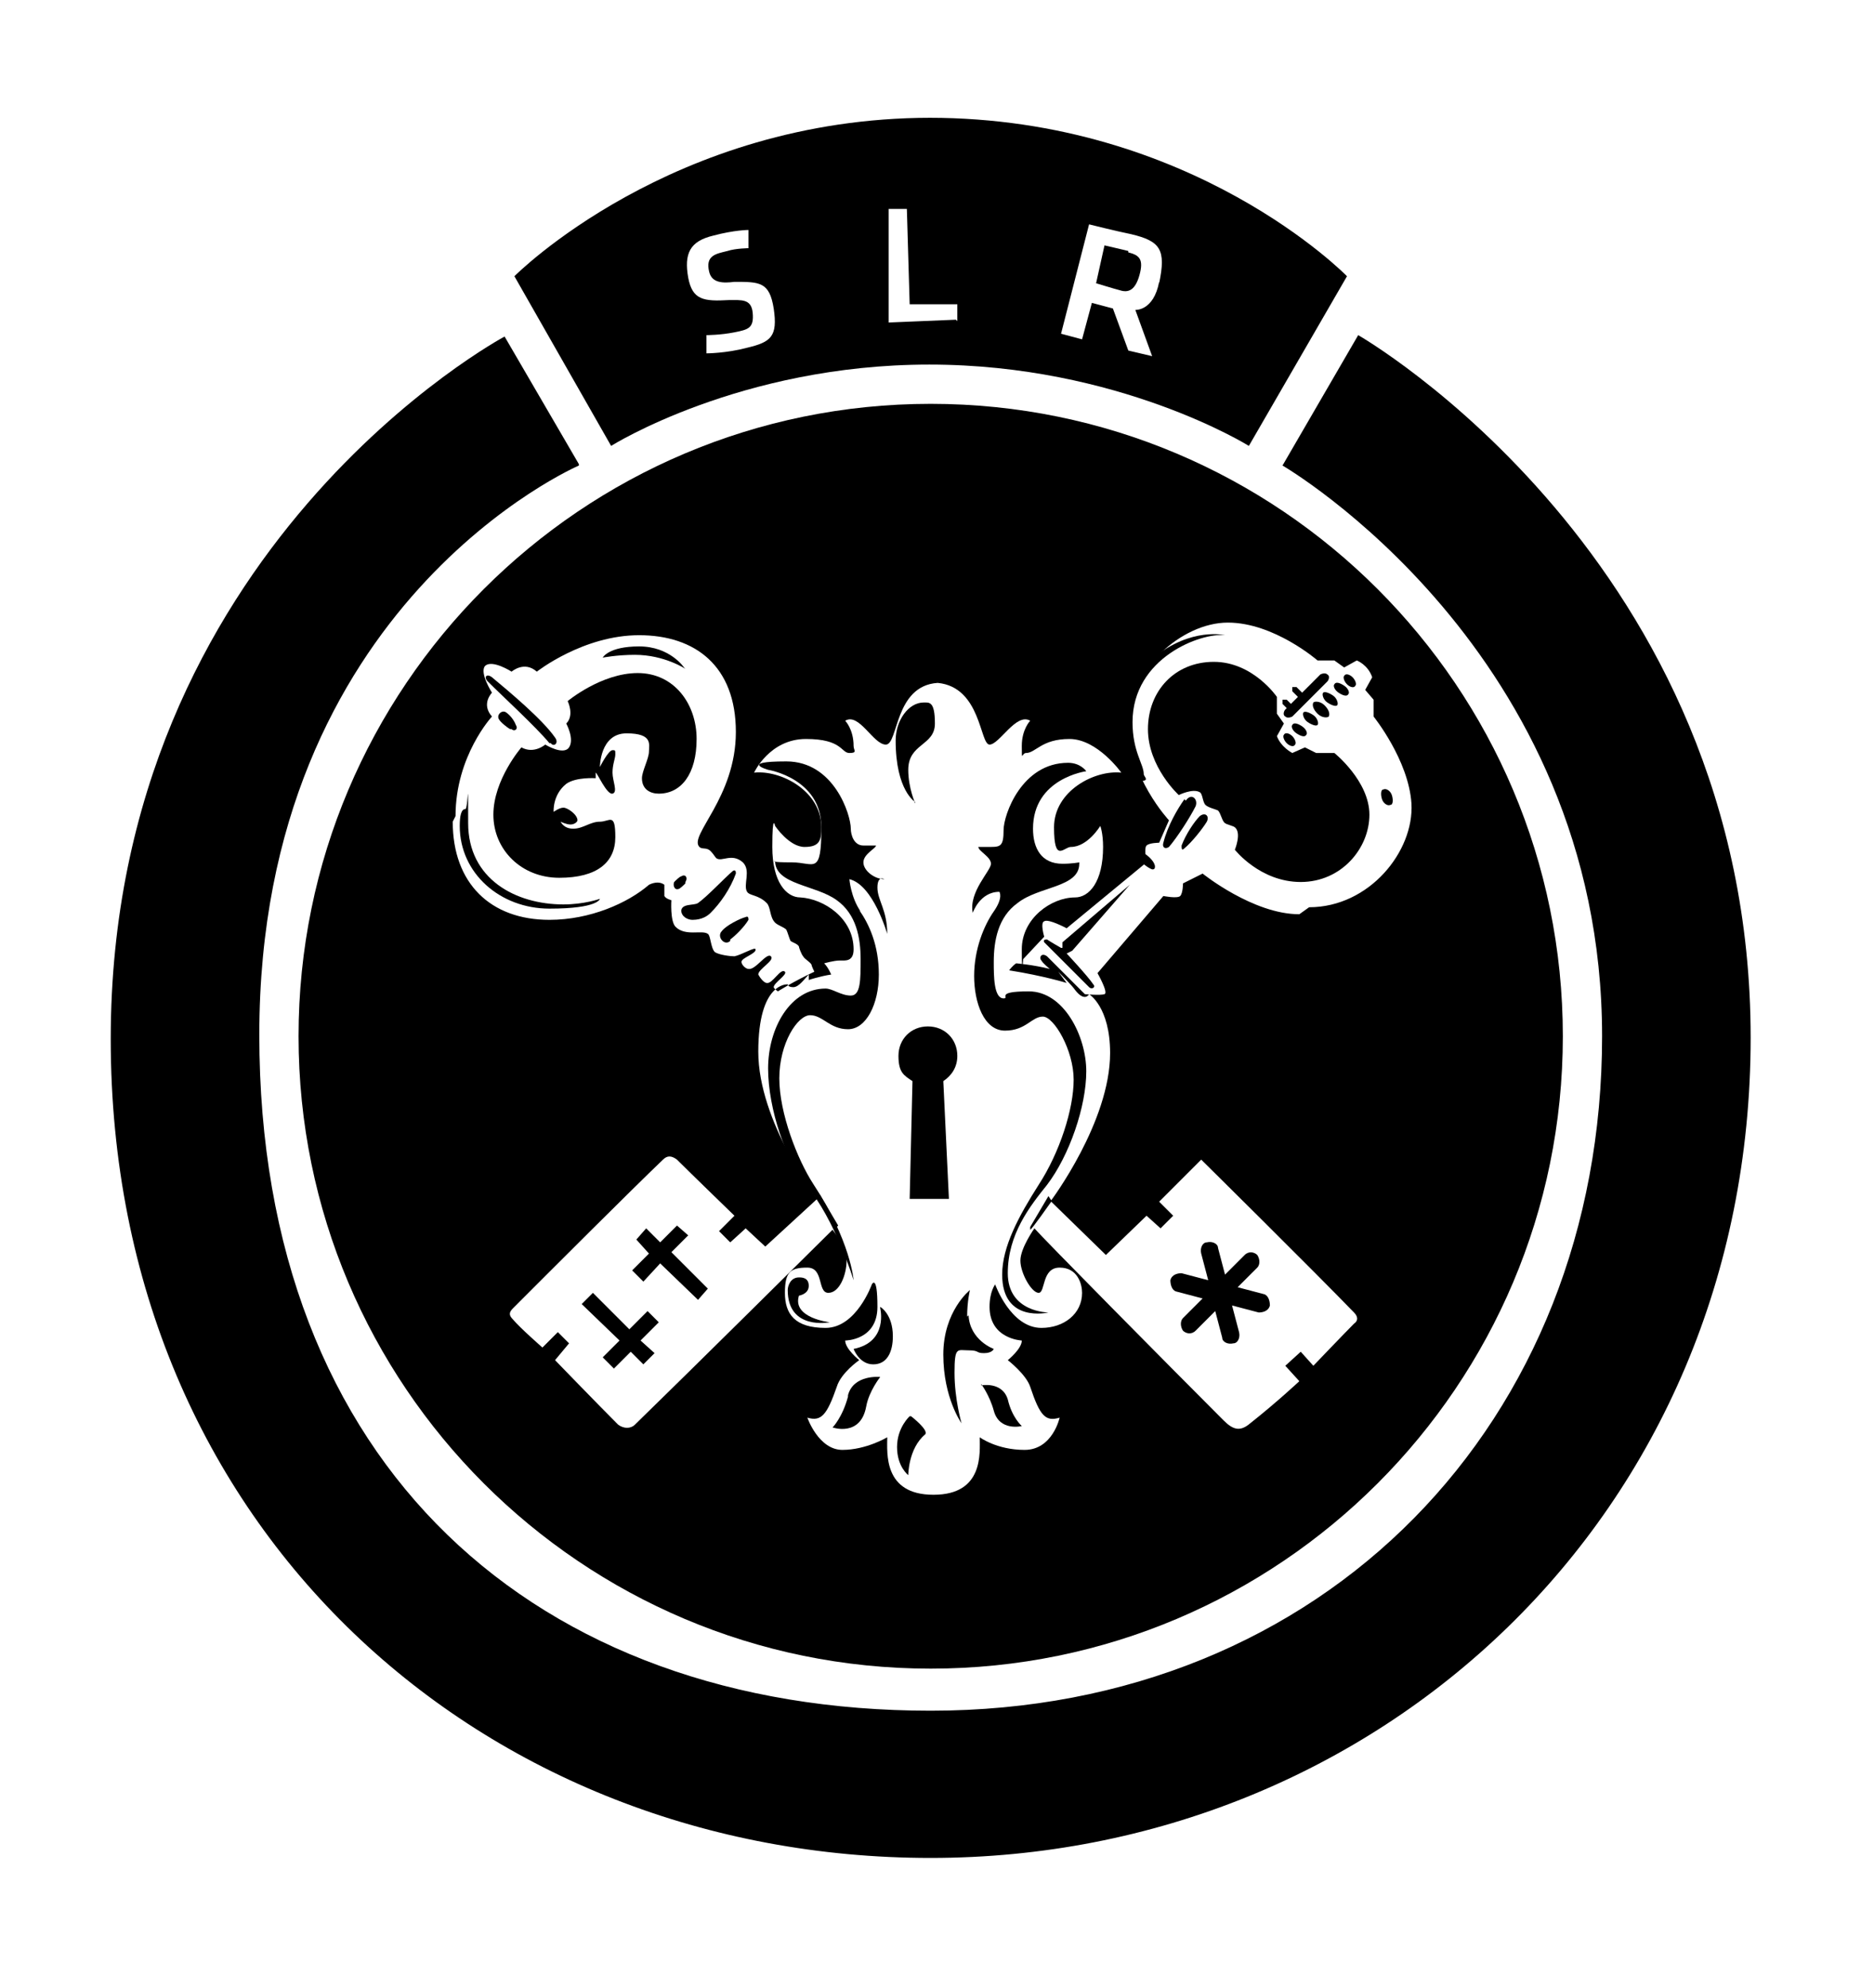 <?xml version="1.0" encoding="UTF-8"?>
<svg id="Layer_1" xmlns="http://www.w3.org/2000/svg" version="1.1" viewBox="0 0 133.7 141.8">
  <!-- Generator: Adobe Illustrator 29.5.1, SVG Export Plug-In . SVG Version: 2.1.0 Build 141)  -->
  <g>
    <path d="M80.5,17.9c-.4-.1-1.7-.4-1.7-.4l-.6,2.7s1.3.4,1.7.5c.6.2,1.1,0,1.4-1.1.3-1.1,0-1.4-.8-1.6Z"/>
    <path d="M66.4,8.4c-18.5,0-29.7,11.3-29.7,11.3l6.9,12.1s9.2-5.8,22.7-5.8,22.8,5.8,22.8,5.8l7-12.1s-11-11.3-29.8-11.3ZM53.3,24.8c-1.5.4-2.9.4-2.9.4v-1.3s1,0,2-.2c1-.2,1.4-.3,1.3-1.4-.1-1-.8-.9-1.7-.9-1.8.1-2.6,0-2.9-1.6-.3-1.7.1-2.6,1.8-3,1.5-.4,2.5-.4,2.5-.4v1.3c.1,0-.9,0-1.5.2-.8.2-1.6.3-1.3,1.5.2.8,1,.8,1.8.7,1.8,0,2.5,0,2.8,1.9.3,2-.2,2.4-1.9,2.8ZM68.2,22.8l-4.8.2v-8.1c0,0,1.3,0,1.3,0l.2,6.8h3.4c0,0,0,1.2,0,1.2ZM82.7,20.1c-.4,2.1-1.7,2-1.7,2l1.2,3.3-1.7-.4-1.1-3-1.5-.4-.7,2.6-1.5-.4,2-7.8s2,.5,3,.7c2.1.5,2.5,1.1,2,3.5Z"/>
  </g>
  <path d="M41.3,33.1l-5.3-9.1S7.9,39,7.9,74.1s26.7,58.4,58.5,58.4,58.5-24.4,58.5-58.5-28-50.1-28-50.1l-5.4,9.3s22.8,13.2,22.8,40.7-19.8,48.1-47.9,48.1-47.9-17.4-47.9-48.2,22.8-40.6,22.8-40.6Z"/>
  <g>
    <path d="M57,92.4s.7-.1.7-.7-.5-.6-.7-.6c-.6,0-.8.6-.8.9,0,2.9,3,2.3,3,2.3,0,0-2.7-.3-2.2-1.9Z"/>
    <path d="M60.5,99.6c-.4,1.5-1.1,2.2-1.1,2.2,0,0,2,.7,2.4-1.5.2-1.1,1-2.1,1-2.1,0,0-1.9-.2-2.3,1.3Z"/>
    <path d="M61.4,65c-.7-1-.8-2.3-.8-2.3,1.7.4,2.7,3.9,2.7,3.9,0-1.7-.7-2.4-.7-3.3s.5-.6.5-.6c-.7,0-1.5-.6-1.5-1.2s.9-1,.9-1.2h-.9c-.7,0-.9-.8-.9-1.2,0-1-1.2-4.8-4.6-4.8s-1.3.6-1.3.6c0,0,3.8.6,3.8,4.1s-.5,2.5-2.1,2.5-1.2-.1-1.2-.1c0,1.7,2.9,1.7,4.4,2.8,1.4,1,1.7,2.7,1.7,4.2s0,2.6-.7,2.6-1.3-.5-1.8-.5c-2.5,0-4.1,2.8-4.1,5.7s1.3,6.6,2.7,8.3c2.1,2.5,3.4,6.8,3.4,6.8,0,0-.2-2.8-2.9-6.9-1.1-1.7-2.4-5-2.4-7.5s1.3-4.5,2.2-4.5,1.4,1,2.7,1,2.2-1.8,2.2-3.9-.7-3.6-1.4-4.6Z"/>
    <path d="M83.9,92.1l1.9.5-1.4,1.4c-.2.2-.2.6,0,.9.2.2.6.3.9,0l1.4-1.4.5,1.9c0,.3.4.5.8.4.3,0,.5-.4.4-.8l-.5-1.9,1.9.5c.3,0,.7-.1.8-.5,0-.3-.1-.7-.4-.8l-1.9-.5,1.4-1.4c.2-.2.2-.6,0-.9-.2-.2-.6-.3-.9,0l-1.4,1.4-.5-1.9c0-.3-.4-.5-.8-.4-.3,0-.5.4-.4.8l.5,1.9-1.9-.5c-.3,0-.7.1-.8.5,0,.3.1.7.4.8Z"/>
    <path d="M62.8,93.3s.6,2.4-1.9,2.9c0,0,.4,1.1,1.4,1.1s1.4-.9,1.4-2c0-1.6-.9-2.1-.9-2.1Z"/>
    <polygon points="49.1 88.1 48.3 87.4 47.1 88.6 46.1 87.6 45.4 88.4 46.3 89.4 45.1 90.6 45.9 91.4 47.1 90.1 49.8 92.7 50.5 91.9 47.9 89.3 49.1 88.1"/>
    <path d="M64.9,101s-.9.8-.9,2.2.8,2,.8,2c0,0,0-1.9,1.2-2.9.3-.3-1-1.3-1-1.3Z"/>
    <path d="M67.3,77.1c.6-.4,1-1,1-1.8,0-1.2-.9-2.1-2.1-2.1s-2.1.9-2.1,2.1.4,1.4,1,1.8l-.2,8.4h2.8l-.4-8.4Z"/>
    <path d="M65.3,57.3s-.5-1.1-.5-2.4c0-1.9,1.9-1.7,1.9-3.3s-.4-1.5-.8-1.5c-1.1,0-2,1.3-2,2.7,0,3.6,1.4,4.4,1.4,4.4Z"/>
    <path d="M48.9,62.9c.2-.3,0-.6-.3-.4-.1,0-.4.3-.5.4-.1.2,0,.6.3.5.1,0,.4-.3.5-.4Z"/>
    <path d="M52.1,67c.4-.3,1-.9,1.3-1.4,0-.1,0-.3-.2-.2-.4.1-1.4.6-1.7,1-.4.4.2,1.1.6.7Z"/>
    <path d="M48.8,47.6s-1-1.5-3.2-1.5-2.6.8-2.6.8c0,0,1-.2,2.3-.2,2.1,0,3.6,1,3.6,1Z"/>
    <path d="M48.6,64.9c0,.5.5.7.8.7.7,0,1.1-.3,1.3-.5.7-.7,1.4-1.7,1.8-2.8,0-.1,0-.3-.2-.2-.6.5-1.8,1.8-2.5,2.3-.3.2-1.2,0-1.2.6Z"/>
    <polygon points="46.2 93.5 44.9 94.8 42.3 92.2 41.5 93 44.2 95.6 43 96.8 43.8 97.6 45 96.4 45.9 97.3 46.7 96.5 45.7 95.6 47 94.3 46.2 93.5"/>
    <path d="M70,98.7s.6.8.9,1.9c.4,1.5,2,1.1,2,1.1,0,0-.7-.6-1-1.9-.4-1.3-1.9-1-1.9-1Z"/>
    <path d="M39.3,53c.2.3.6,0,.3-.4-.9-1.3-3.3-3.3-4.5-4.3-.4-.3-.6,0-.3.3,1.1,1.1,3.4,3.2,4.4,4.4Z"/>
    <path d="M38.9,53.1s-.8.7-1.7.2c0,0-2,2.3-2,4.8s2,4.5,4.7,4.5,4-1.1,4-2.9-.4-1.1-1.1-1.1-1.2.5-1.9.5-.9-.5-.9-.5c0,0,.4.2.7.2s.5-.2.5-.3c0-.4-.7-.9-1-.9s-.7.3-.7.3c0,0-.1-1.2.9-2,.7-.5,2.1-.4,2.1-.4v-.4c.1,0,.8,1.6,1.2,1.5.4-.1,0-.9,0-1.5s.2-1,.2-1.3,0-.3-.2-.3c-.3,0-.9,1.2-.9,1.2,0,0,0-2.4,1.9-2.4s1.6.8,1.6,1.3-.5,1.4-.5,1.9c0,.8.6,1.1,1.2,1.1,1.6,0,2.7-1.4,2.7-3.9s-1.6-4.7-4.2-4.7-5,2-5,2c0,0,.5,1-.1,1.6,0,0,.6,1.1.2,1.7-.4.6-1.7-.2-1.7-.2Z"/>
    <path d="M40.2,64.5c-3.4,0-6.8-1.8-6.8-5.8s0-1-.2-1c-.3,0-.4.5-.4,1.2,0,3.4,2.9,5.9,6.4,5.9s3.6-.7,3.6-.7c0,0-1.1.4-2.6.4Z"/>
    <path d="M36.5,52c.2.2.5,0,.3-.3-.1-.3-.4-.7-.7-.9-.3-.2-.7.2-.5.5.1.2.6.6.8.7Z"/>
    <path d="M98.7,56.3c-.2,0-.2.4-.1.7.1.3.4.5.6.4.2,0,.2-.4.1-.7-.1-.3-.4-.5-.6-.4Z"/>
    <path d="M91.9,50.4l-.2.2c-.1.1-.2.4,0,.5.1.1.3.1.5,0l2.5-2.5c.1-.1.2-.4,0-.5-.1-.1-.3-.1-.5,0l-1.3,1.3-.4-.4c0,0-.2,0-.3,0,0,0,0,.2,0,.3l.4.4-.5.5-.3-.3c0,0-.2,0-.3,0,0,0,0,.2,0,.3l.3.3Z"/>
    <path d="M94.8,51.1c.1-.2,0-.5-.3-.8-.3-.3-.7-.3-.8-.2-.1.2,0,.5.3.8.3.3.7.3.8.2Z"/>
    <path d="M91.6,52.4c-.1.1,0,.4.2.6.2.2.5.3.6.1.1-.1,0-.4-.2-.6-.2-.2-.5-.3-.6-.1Z"/>
    <path d="M94,51.7c.1-.1,0-.5-.3-.7-.3-.2-.6-.3-.7-.2-.1.1,0,.5.3.7.3.2.6.3.7.2Z"/>
    <path d="M87.4,45.3s-2.4-.6-5.1,1.6c-1.5,1.3-2.2,3.1-2.2,5s.4,3.8,1.2,3.8.3-.3.3-.5c0-.7-.8-1.6-.8-3.7,0-4.6,4.9-6.4,6.6-6.2Z"/>
    <path d="M84.5,57c-.5.7-1.2,1.9-1.5,3.1-.1.3.1.5.4.3.6-.7,1.5-2.1,1.9-2.9.2-.5-.3-1-.7-.4Z"/>
    <path d="M95.2,53.7h-1.3l-.8-.4-.9.4s-.8-.4-1.1-1.2l.5-.9-.5-.7v-1.2s-1.7-2.5-4.5-2.5-4.7,2.1-4.7,4.8,2.2,4.7,2.2,4.7c0,0,1-.5,1.5-.2.2.1.2.7.4.9.2.2.7.3.9.4.2.2.3.8.5.9.1.1.6.2.7.3.5.4,0,1.6,0,1.6,0,0,1.8,2.3,4.7,2.3s4.9-2.4,4.9-4.8-2.5-4.4-2.5-4.4Z"/>
    <path d="M66.4,28.8c-24.9,0-45.1,20.2-45.1,45.1s20.2,45.1,45.1,45.1,45.1-20.2,45.1-45.1-20.2-45.1-45.1-45.1ZM32.5,58.2c0-4.3,2.6-7.1,2.6-7.1-.8-.9,0-1.7,0-1.7,0,0-.9-1.4-.5-1.9.5-.5,1.9.4,1.9.4,0,0,.9-.8,1.8,0,0,0,3.3-2.6,7.3-2.6s6.9,2.2,6.9,6.9-3.4,7.4-2.6,8.2c.2.2.5,0,.8.3.2.2.3.4.4.5.4.3,1.1-.4,1.9.3.6.6,0,1.6.3,2.1.2.3.8.2,1.4.8.3.3.2,1,.6,1.4.2.2.6.3.8.5.1.2.2.6.3.8.1.1.5.2.6.4,0,.1.2.6.3.7.1.2.5.4.6.6,0,.1.2.5.2.5-1.5.7-2.6,1.4-2.6,1.4,0,0-.3-.2-.3-.3,0-.3,1-.9.8-1.1-.3-.3-.9.9-1.3.8-.2,0-.5-.4-.6-.6,0-.4,1.2-1,.9-1.3-.3-.3-1.1,1-1.6.9-.2,0-.5-.3-.5-.5,0-.3,1.1-.6,1-.9,0-.2-1,.4-1.5.5-.3,0-1.1-.1-1.4-.3-.3-.3-.3-1.2-.5-1.3-.4-.3-1.6.2-2.3-.5-.4-.4-.3-1.9-.3-1.9,0,0-.4-.1-.5-.3,0-.2,0-.8,0-.8-.4-.3-.9-.1-1.1,0-1.5,1.3-4.2,2.5-7.1,2.5-4.2,0-6.9-2.6-6.9-7ZM92.7,65.2c-3.3,0-6.9-2.9-6.9-2.9l-1.4.7s0,.7-.2.9c-.2.2-1.2,0-1.2,0l-4.7,5.5s.8,1.4.5,1.5c-.3.1-1.4,0-1.4,0,0,0-2-2-2.7-2.7-.4-.3-.6.1-.4.3.1.2.6.6.6.6-1.2-.3-2.4-.4-2.4-.4-.3.2-.5.5-.5.5,2.5.4,4.1.9,4.1.9l-.6-.8c.3.3,1,1,1.2,1.3.7.9,1,.3,1,.3,0,0,1.5.9,1.5,4.2,0,4.9-4.2,10.5-4.2,10.5l-.2-.3-1.3,2.2v.2c.1,0,1.5-2,1.5-2l3.9,3.8,2.9-2.8,1,.9.9-.9-1-1,3-3s8,7.9,10.9,10.9c.3.3.3.6,0,.8-.6.6-2.9,3-2.9,3l-.9-1-1.1,1,1,1.1s-1.6,1.5-3.5,3c-.7.6-1.2.5-1.9-.2-4.1-4.1-12.9-13-13.5-13.7h0s-1,1.4-1,2.3.8,2.3,1.3,2.3.2-1.8,1.5-1.8,1.6,1.2,1.6,1.8c0,1.5-1.3,2.5-2.9,2.5-2.2,0-3.3-3.1-3.3-3.1,0,0-.4.5-.4,1.6,0,2.3,2.3,2.4,2.3,2.4,0,.6-1,1.4-1,1.4,0,0,1.3,1,1.6,1.9.7,2.1,1.1,2.5,2.1,2.2,0,0-.5,2.3-2.5,2.3s-3.2-.9-3.2-.9c0,1.1.3,4.1-3.3,4.1s-3.3-3-3.3-4.1c0,0-1.5.9-3.2.9s-2.5-2.3-2.5-2.3c1,.3,1.4-.2,2.1-2.2.3-1,1.6-1.9,1.6-1.9,0,0-1-.8-1-1.4,0,0,2.3,0,2.3-2.4s-.4-1.6-.4-1.6c0,0-1.1,3.1-3.3,3.1s-2.9-1-2.9-2.5.4-1.8,1.6-1.8.7,1.8,1.5,1.8,1.3-1.3,1.3-2.3-.8-1.9-1-2.2c-.8.8-10.6,10.5-14.1,13.9-.3.3-.8.3-1.2,0-1.4-1.4-4.5-4.6-4.5-4.6l1-1.2-.8-.8-1.1,1.1s-1.6-1.4-2.1-2c-.3-.3-.3-.5,0-.8,3-3,8.4-8.4,10.7-10.6.3-.3.6-.3,1,0,.9.9,4.1,4,4.1,4l-1.1,1.1.8.8,1.1-1,1.4,1.3,3.7-3.4,1.3,2.1.2-.2-1.3-2.2-.2.3s-4.2-5.5-4.2-10.5,2.1-4.8,2.1-4.8c0,0,0,.2.4.2.4,0,.8-.6,1.1-.9v.4c-.1,0,.9-.3,1.6-.4,0,0-.2-.5-.5-.8,0,0,.7-.2,1.1-.2s1,.1,1-.8c0-2.2-2.1-3.6-3.8-3.7-1,0-2-1.1-2-3.6s.2-1.5.2-1.5c0,0,1,1.5,2.1,1.5s1.2-.5,1.2-1.4c0-2.6-2.9-4.1-4.8-3.9,0,0,1.1-2.4,3.7-2.4s2.5,1,3.1,1,.3-.2.3-.5c0-1.2-.6-1.8-.6-1.8,1-.6,2,1.7,2.9,1.7s.6-4.2,3.7-4.4c3.1.3,3,4.4,3.7,4.4s1.9-2.3,2.9-1.7c0,0-.6.6-.6,1.8s0,.5.3.5c.7,0,1.1-1,3.1-1s3.7,2.4,3.7,2.4c-1.9-.2-4.8,1.3-4.8,3.9s.7,1.4,1.2,1.4c1.2,0,2.1-1.5,2.1-1.5,0,0,.2.5.2,1.5,0,2.5-1,3.6-2,3.6-1.7,0-3.8,1.5-3.8,3.7s.1.7.1.7l1.5-1.6s-.3-1,0-1.1c.3-.2,1.6.5,1.6.5l5.7-4.7s-.2-1,0-1.2c.2-.2.9-.2.9-.2l.7-1.6s-2.9-3.1-2.9-6.9,3.8-7.2,7.1-7.2,6.4,2.7,6.4,2.7h1.2l.7.5.9-.5s.8.3,1.1,1.2l-.5.9.6.7v1.2s2.5,3.1,2.7,6.2c.2,3.4-3,7.4-7.3,7.4Z"/>
    <path d="M85.6,58.2c-.4.4-1,1.3-1.3,2.1,0,.2,0,.4.2.2.5-.4,1.3-1.4,1.6-1.9.2-.4-.1-.7-.5-.4Z"/>
    <path d="M96.7,48.9c.1-.1,0-.4-.2-.6-.2-.2-.5-.3-.6-.1-.1.1,0,.4.2.6.2.2.5.3.6.1Z"/>
    <path d="M81.7,60.9c-.2-.1-.5.1-.4.4.1.2.6.6.9.7.1,0,.2,0,.2-.2,0-.3-.4-.7-.7-.9Z"/>
    <path d="M75.7,67.6s-.7-.4-1-.6c-.1,0-.3,0-.2.2.8.8,2.2,2.2,3.2,3.2.2.2.5,0,.3-.2-.4-.6-1.9-2.2-1.9-2.2l.4-.2,4.1-4.7-4.8,4.1v.4Z"/>
    <path d="M69,93.9c0-1.1.2-1.9.2-1.9,0,0-1.9,1.5-1.9,4.6s1.3,4.9,1.3,4.9c0,0-.5-1.7-.5-3.6s.2-1.6,1-1.6.5.2,1.1.2.7-.3.7-.3c0,0-1.7-.6-1.8-2.4Z"/>
    <path d="M77,61.5s-.5.1-1.2.1c-1.5,0-2.1-1.1-2.1-2.5,0-3.6,3.8-4.1,3.8-4.1,0,0-.4-.6-1.3-.6-3.3,0-4.6,3.7-4.6,4.8s-.2,1.2-.9,1.2h-.9c0,.3.9.7.9,1.2s-1.6,2-1.3,3.5c0,0,.5-1.5,1.9-1.5,0,0,.3.4-.4,1.4-.7,1-1.4,2.7-1.4,4.6s.7,3.9,2.2,3.9,1.9-1,2.7-1,2.2,2.4,2.2,4.5-1,5.2-2.5,7.5c-1.4,2.2-2.6,4.4-2.6,6.4,0,3.5,3.3,2.7,3.3,2.7,0,0-2.9,0-2.9-2.8s1.6-4.8,2.8-6.3c1.6-2.1,2.8-5.6,2.8-8.1s-1.6-5.7-4.1-5.7-1.3.5-1.8.5c-.7,0-.7-1.6-.7-2.6,0-1.5.3-3.2,1.7-4.2,1.5-1.2,4.4-1.1,4.4-2.8Z"/>
    <path d="M95.5,49.4c.3.2.6.3.7.1.1-.1,0-.4-.3-.6-.3-.2-.6-.3-.7-.1-.1.1,0,.4.3.6Z"/>
    <path d="M93.2,52.4c.1-.1,0-.4-.3-.6-.3-.2-.6-.3-.7-.1-.1.1,0,.4.3.6.3.2.6.3.7.1Z"/>
    <path d="M94.4,49.4c-.1.1,0,.5.3.7.3.2.6.3.7.2.1-.1,0-.5-.3-.7-.3-.2-.6-.3-.7-.2Z"/>
  </g>
</svg>